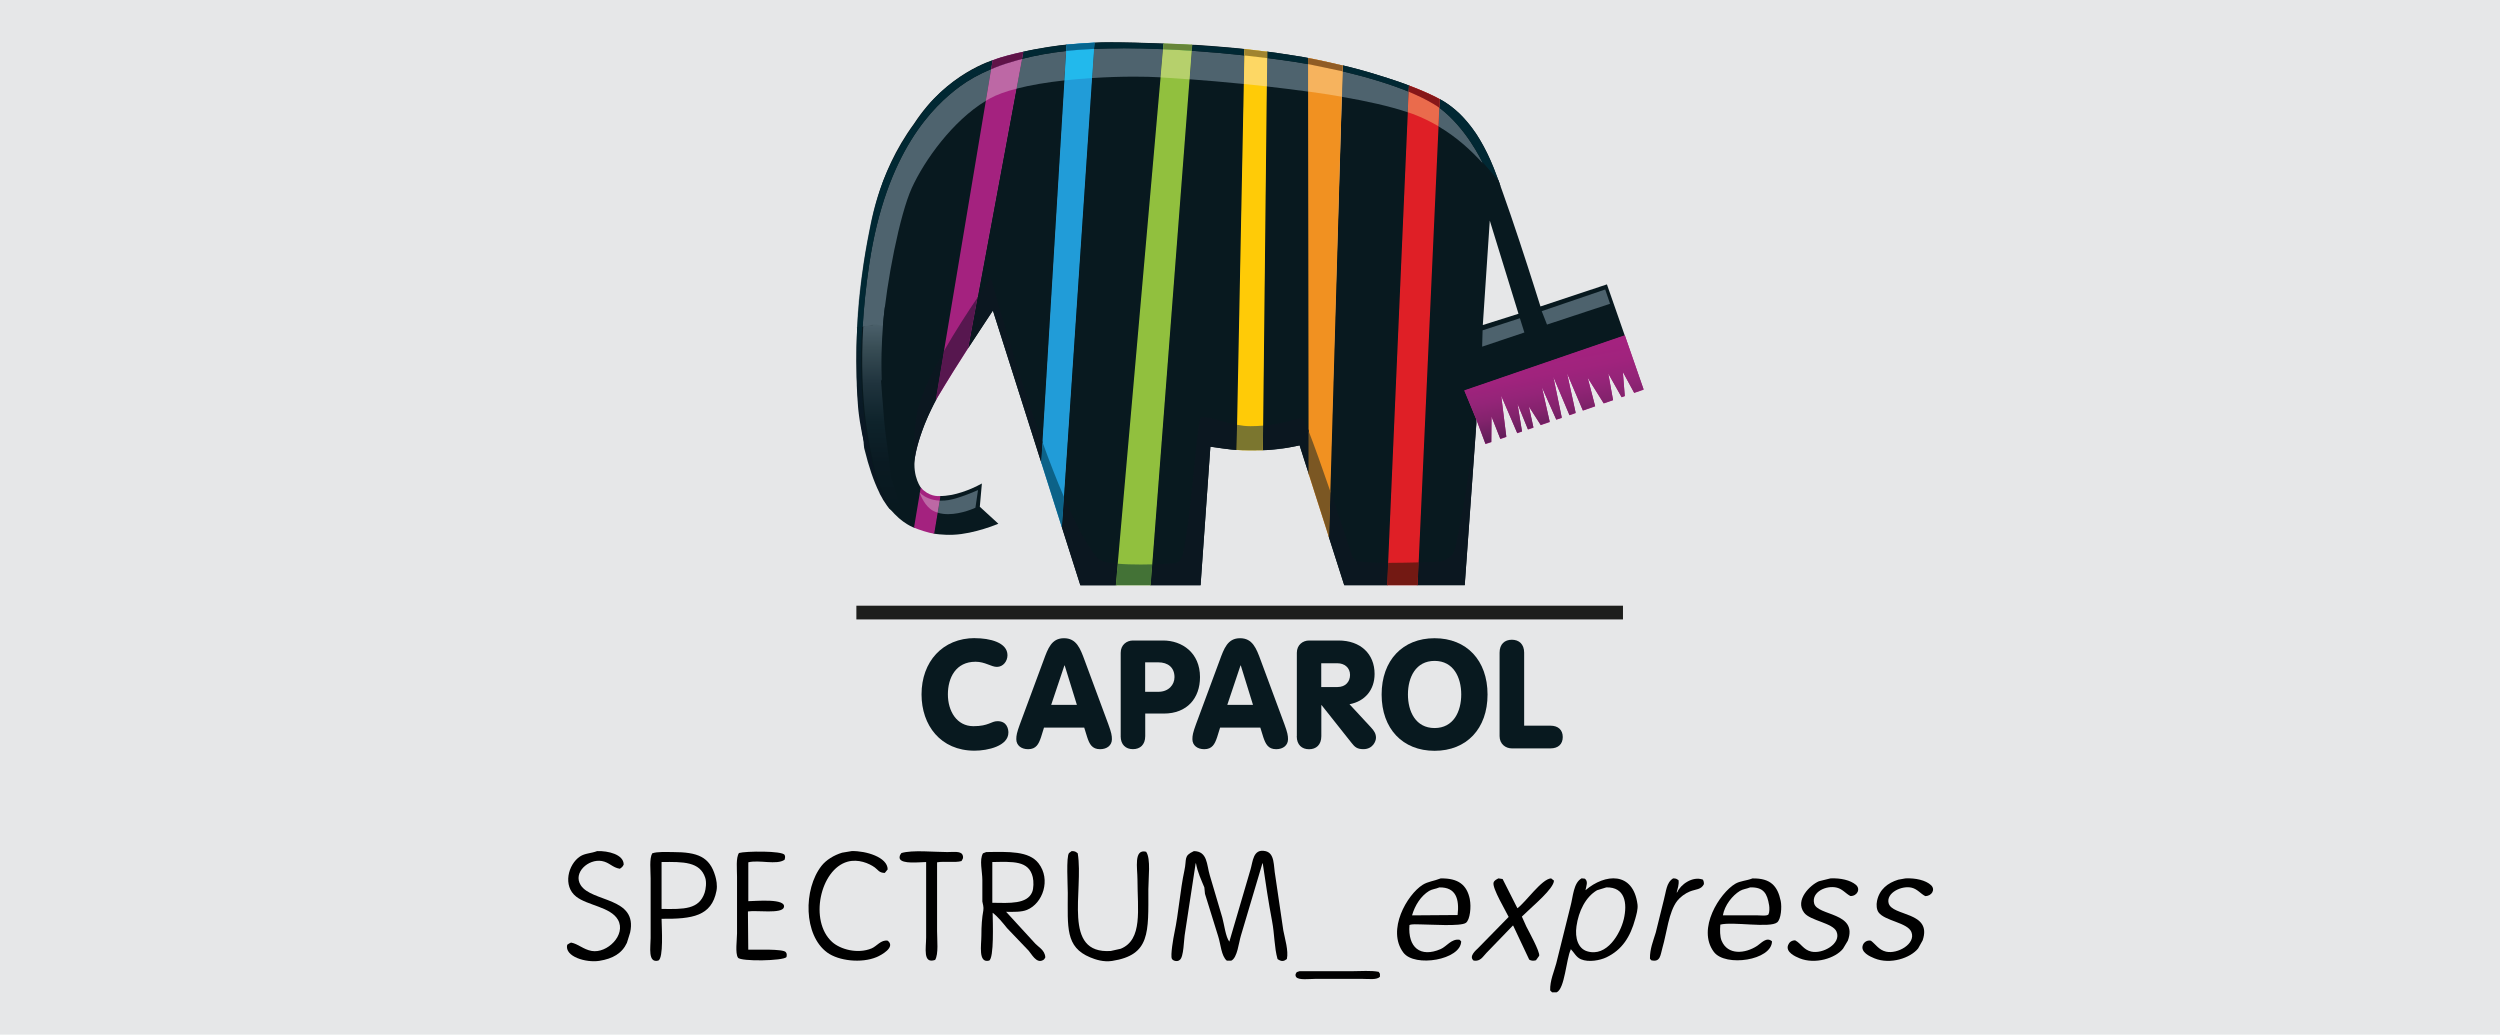 <?xml version="1.0" encoding="UTF-8"?>
<svg xmlns="http://www.w3.org/2000/svg" xmlns:xlink="http://www.w3.org/1999/xlink" width="592" height="245" viewBox="0 0 592 245">
  <defs>
    <style>
      .uuid-a361851e-b59b-4bc1-9c88-4719067c684c {
        fill: #012833;
      }

      .uuid-72ddb3c4-7be2-4dd2-83af-0aca2946bece {
        fill: #e6e7e8;
      }

      .uuid-98875d3a-cdfe-41af-a3f5-ace8ec0d1ce6 {
        fill: #f6b35e;
      }

      .uuid-56f19f4d-6acb-4c3e-91e7-460f2491d7d6 {
        fill: #fdd764;
      }

      .uuid-73d39e9a-2862-4482-b949-b36a51c5a05a {
        fill: #ea6b4c;
      }

      .uuid-5724612c-5e68-45c0-9be9-58d3960e2d63 {
        fill: #fff;
      }

      .uuid-82f020d6-cf89-4486-8037-681ba423a850 {
        fill: #ffcb07;
      }

      .uuid-469fe0fc-ec38-433f-9252-2d89479b749d {
        fill: #f19121;
      }

      .uuid-464479ec-a290-4bae-9ebc-72e91b98ded1 {
        fill: #678639;
      }

      .uuid-ae843f59-9ac4-421e-86a5-857f68eb55bd {
        fill: #861719;
      }

      .uuid-35535112-f5f9-4f69-8f00-c56ea4893a89 {
        fill: #a0842f;
      }

      .uuid-b08a41b0-31cd-4275-836f-5c8c084ee4b1 {
        fill: #91c03e;
      }

      .uuid-429f748d-17a2-47b2-9a2b-59ba83720ee2 {
        fill: #b6d06c;
      }

      .uuid-f8b4dbf1-c834-492b-a1ce-6e6df33b5cc2 {
        fill: #905c25;
      }

      .uuid-41dd8b42-f1c2-4f74-a5fe-aaf6fd0b552a {
        fill: #bd68a5;
      }

      .uuid-2cbabfd4-a43b-46e0-8de3-1563a744d654 {
        fill: #df1f26;
      }

      .uuid-51725383-8a91-43ef-9588-e4ea2961b8dd {
        fill: #219cd8;
      }

      .uuid-2f2eb4f4-ae25-4b47-abfd-2353b3c1d210 {
        fill: #22b9ec;
      }

      .uuid-1c4b0412-f90e-42c8-92c2-56dffcb280f2 {
        fill: #1fa2dc;
      }

      .uuid-115a8fa1-6d89-40eb-afe6-587ba097bf7a {
        fill: #08191f;
      }

      .uuid-7953213a-ed8e-4d8b-9cd7-d5b19c1d6985 {
        fill: #07668f;
      }

      .uuid-048003e8-ea39-45e5-9f4c-f4d10bea1389 {
        fill: #0b1520;
      }

      .uuid-07756669-9a54-4522-8b42-9d96c1fc6fbf {
        fill: #0b1720;
      }

      .uuid-f8877ccb-068c-4711-82b1-91ea9d422153 {
        fill: #1d1e1c;
      }

      .uuid-01c2c052-e30a-4350-ba66-84816335ddeb {
        fill: #425962;
      }

      .uuid-107cd995-076d-42b7-bb3a-0b6a379f56ae {
        fill: #437236;
      }

      .uuid-8cf6cc7d-3f90-448b-bbb9-9773a427a9a7 {
        fill: #0c6288;
      }

      .uuid-0ef9a565-ed01-417e-bc77-92f14d793751 {
        fill: #731913;
      }

      .uuid-195ac2fa-7334-4e15-9818-2d9908186597 {
        fill: #a4227f;
      }

      .uuid-69c9fbd9-734a-45fd-bedf-f15a345eb345 {
        fill: #9662a2;
      }

      .uuid-543e83af-6f7e-45f2-82b9-8d27db9163b3 {
        fill: #6db870;
      }

      .uuid-69f8a862-5991-4a66-9f6e-01fafdcbf23b {
        fill: #57174f;
      }

      .uuid-d6dfad86-8b1d-4a54-98c9-814166aead50 {
        fill: #768994;
      }

      .uuid-64dd7d13-5564-4741-8283-8fb45885905f {
        fill: #5f1348;
      }

      .uuid-e2c352dd-7987-420f-8974-77bc6f20f69e {
        fill: #4d626d;
      }

      .uuid-6ee09b41-92b2-4cea-959f-227168e33f85 {
        fill: #4e636e;
      }

      .uuid-31587910-1a3a-488e-800e-62822566dfab {
        fill: #7b762f;
      }

      .uuid-54180bd4-d1db-4fe4-a756-c71734aa833d {
        fill: #7a8d98;
      }

      .uuid-f0f30b31-9201-44b3-b3a8-4d900cb567e5 {
        fill: #7b5723;
      }

      .uuid-853e5ce4-6772-4ca4-87d2-118cd0063578 {
        fill: url(#uuid-2b5181be-a79a-4537-a6cf-ecc0692e6585);
      }

      .uuid-965630fa-8663-4279-8fea-32aa77324c9a {
        fill: url(#uuid-efdddb0c-8be6-48db-86b3-66d8fe0af882);
      }

      .uuid-1a14d530-c863-4a69-89f4-699bccab5154 {
        fill: url(#uuid-72208403-3100-4a86-ab94-7341493fab1b);
      }

      .uuid-d8de25a6-202f-4d5a-a042-94b41330c938 {
        fill-rule: evenodd;
      }
    </style>
    <linearGradient id="uuid-72208403-3100-4a86-ab94-7341493fab1b" x1="-196.88" y1="-159.22" x2="-195.05" y2="-159.22" gradientTransform="translate(1683.03 -2269.54) rotate(-100) scale(10.71)" gradientUnits="userSpaceOnUse">
      <stop offset="0" stop-color="#521750"></stop>
      <stop offset=".15" stop-color="#6a1f5e"></stop>
      <stop offset=".35" stop-color="#84236d"></stop>
      <stop offset=".55" stop-color="#942478"></stop>
      <stop offset=".77" stop-color="#a0237d"></stop>
      <stop offset="1" stop-color="#a4227f"></stop>
    </linearGradient>
    <linearGradient id="uuid-efdddb0c-8be6-48db-86b3-66d8fe0af882" x1="-142.5" y1="-145.88" x2="-140.67" y2="-145.88" gradientTransform="translate(-3370.49 3571.61) rotate(90) scale(24.53)" gradientUnits="userSpaceOnUse">
      <stop offset="0" stop-color="#4d626d"></stop>
      <stop offset=".14" stop-color="#384d55"></stop>
      <stop offset=".33" stop-color="#1f333d"></stop>
      <stop offset=".53" stop-color="#0e232b"></stop>
      <stop offset=".75" stop-color="#0a1a22"></stop>
      <stop offset="1" stop-color="#08191f"></stop>
    </linearGradient>
    <linearGradient id="uuid-2b5181be-a79a-4537-a6cf-ecc0692e6585" x1="-142.5" y1="-145.84" x2="-140.67" y2="-145.84" gradientTransform="translate(-3370.49 3571.61) rotate(90) scale(24.53)" gradientUnits="userSpaceOnUse">
      <stop offset="0" stop-color="#012833"></stop>
      <stop offset=".21" stop-color="#081e29"></stop>
      <stop offset=".58" stop-color="#0a1723"></stop>
      <stop offset="1" stop-color="#0b1520"></stop>
    </linearGradient>
  </defs>
  <g id="uuid-69c6abcf-08c4-44f6-ba1d-c7059945af00" data-name="Layer 3">
    <rect class="uuid-72ddb3c4-7be2-4dd2-83af-0aca2946bece" x="-105.36" y="-45.99" width="777.1" height="336.04"></rect>
  </g>
  <g id="uuid-090db398-ff8e-4ff5-8234-0e55a75478be" data-name="Layer 1">
    <g>
      <g>
        <path class="uuid-d8de25a6-202f-4d5a-a042-94b41330c938" d="m141.45,201.54c2.53-.08,6.24.78,6.24,3.19-.25.53-.45.68-.91.99-1.76-.27-2.46-1.51-4.26-1.83-3.21-.56-6.87,2.76-5.02,5.7,2.59,4.12,13.56,2.79,11.71,11.25-.25.81-.51,1.62-.76,2.43-1.15,2.49-3.36,3.76-6.54,4.26-3.13.49-8.26-1-7.6-3.8.3-.22.52-.37.91-.53,1.74.33,2.87,1.61,4.87,1.98,3.65.67,8.26-3.8,6.24-7.38-1.72-3.03-7.19-3.37-9.89-5.48-3.23-2.52-1.91-7.64.91-9.51,1.2-.79,2.58-.7,4.11-1.29Z"></path>
        <path class="uuid-d8de25a6-202f-4d5a-a042-94b41330c938" d="m201.68,201.54c3.33-.09,8.51,1.43,8.52,4.33-.23.28-.46.56-.68.84-1.37-.02-1.59-.73-2.36-1.29-1.37-1-3.96-2.07-6.46-1.37-6.49,1.81-9.15,14.04-3.65,19.01,1.96,1.77,6.05,2.89,9.35,1.52,1.22-.51,2.22-2.09,3.8-1.83,1.98,1.53-1.54,3.44-2.59,3.88-3.67,1.54-9.02.89-11.71-1.06-5.63-4.1-5.7-14.99-1.37-20.53,1.1-1.41,2.96-2.54,4.87-3.12.76-.13,1.52-.25,2.28-.38Z"></path>
        <path class="uuid-d8de25a6-202f-4d5a-a042-94b41330c938" d="m253.77,201.54c.84-.02,1.01.2,1.44.53,1.45,9.01-3.77,23.9,7.83,23.12.79-.18,1.57-.35,2.36-.53,5.24-2.16,3.96-9.27,3.95-16.43,0-2.59-.94-7.28,2.05-6.54,1.16,1.63.53,6.32.53,8.9,0,10.24.5,15.54-8.59,16.96-1.99.31-3.91-.31-5.17-.84-5.93-2.45-5.32-7.13-5.32-15.28,0-1.74-.41-8.65.3-9.43.2-.15.41-.3.61-.46Z"></path>
        <path class="uuid-d8de25a6-202f-4d5a-a042-94b41330c938" d="m282.67,201.54c3.31.02,3.05,3.23,3.8,5.7.99,3.35,1.98,6.69,2.97,10.04.44,1.56.8,4.64,1.67,5.7,1.67-5.7,3.35-11.41,5.02-17.11.55-1.8.57-4.96,3.5-4.33,2.3.49,1.91,3.52,2.36,5.86.63,4.31,1.27,8.62,1.9,12.93.37,1.95,1.27,4.82.84,6.77-.15.1-.3.2-.46.3-.66.37-1.35.01-1.75-.3-.78-2.75-.7-5.89-1.29-8.97-.83-4.35-1.56-9.2-2.21-13.69h-.08c-1.7,5.7-3.4,11.41-5.09,17.11-.51,1.63-.83,5.25-2.28,5.93h-1.06c-1.32-1.08-1.46-4-2.05-5.78-1.04-3.35-2.08-6.69-3.12-10.04-.05-.51-.1-1.01-.15-1.52-.69-1.68-1.63-3.65-1.98-5.7h-.08c-.84,5.47-1.67,10.95-2.51,16.43-.31,1.58-.27,5.86-1.29,6.46-.5.47-1.59.22-1.83-.3-.38-.74.36-5,.61-6.16,1-4.72,1.34-10.03,2.36-14.75.61-2.81-.25-3.41,2.21-4.56Z"></path>
        <path class="uuid-d8de25a6-202f-4d5a-a042-94b41330c938" d="m177.19,213.4c1.93-.04,9.02-.7,8.44,1.44-.44,1.63-6.51.66-8.52.99.03,3.02.05,6.03.08,9.05,1.64.05,8.39-.25,8.9.61.25.27.25.7.15,1.14-.69.92-10.83,1.1-11.48.15-.71-1.01-.23-4.28-.23-5.78v-13.38c0-1.84-.3-4.49.46-5.63,1.54-.45,10.29-.56,10.8.46.21.36.11.73,0,1.14-1.88,1.31-6.01-.05-8.59.61v9.2Z"></path>
        <path class="uuid-d8de25a6-202f-4d5a-a042-94b41330c938" d="m219.32,204.13c-1.84.04-5.63.5-6.24-.76-.19-.63.11-1,.38-1.37,2.65-.78,7.71-.23,10.87-.23,1.31,0,3.12-.28,3.57.61.14.24.22.69.08.99-.1.18-.2.35-.3.53-1.54.44-4.03-.01-5.78.3v16.27c0,2.16.38,5.42-.46,6.84-2.98,1.03-2.13-2.87-2.13-5.32v-17.87Z"></path>
        <path class="uuid-d8de25a6-202f-4d5a-a042-94b41330c938" d="m169.36,207.4c-1.33-4.5-4.14-5.63-10.04-5.63-1.65,0-3.66-.13-4.87.3-.72,1.23-.38,4.08-.38,5.93v14.14c0,2.07-.73,6.01,1.83,5.32,1.25-.6.8-7.56.76-9.89,7.32.07,11.84-.63,13-6.62.25-1.29-.03-2.64-.3-3.57Zm-2.51,4.03c-1.34,3.93-4.85,3.89-10.19,3.8v-11.1c5.18-.07,9.09-.09,10.34,3.73.35,1.07.14,2.71-.15,3.57Z"></path>
        <path class="uuid-d8de25a6-202f-4d5a-a042-94b41330c938" d="m244.87,223.14c-2.21-2.41-4.41-4.82-6.62-7.22,1.81.02,3.66.07,4.94-.46,3.75-1.53,5.72-7.17,2.74-11.03-2.28-2.95-7.06-2.74-12.4-2.66-.25.1-.51.2-.76.3-.91,1.54-.15,4.31-.15,6.31v5.09c.1.54.37,1.33.23,2.13-.32,1.75-.46,3.64-.46,6.01,0,2.13-.81,6.55,1.83,5.86,1.2-.58.87-9.07.84-11.33,1.29.99,2.39,2.38,3.42,3.65,1.7,1.77,3.4,3.55,5.09,5.32.65.7,1.82,3.09,3.35,2.28.34-.16.45-.35.61-.68-.08-1.8-1.79-2.5-2.66-3.57Zm-9.89-9.35v-9.66c4.88-.08,8.65-.38,9.58,3.57.24,1.03.22,2.68-.15,3.57-1.2,2.84-5.33,2.58-9.43,2.51Z"></path>
        <path class="uuid-d8de25a6-202f-4d5a-a042-94b41330c938" d="m354.83,208c.33.05.66.1.99.15,1.17,2.31,2.33,4.61,3.5,6.92,1.9-1.34,5.78-6.98,7.98-7.07.23.18.46.35.68.53-.04,1.89-5.01,6-6.31,7.3-.43.41-.86.81-1.29,1.22.35.79.71,1.57,1.06,2.36.5.99,3.26,5.97,3.04,6.92-.25.35-.51.71-.76,1.06-.63.18-1.11.14-1.6-.15-1.27-2.69-2.53-5.37-3.8-8.06h-.08c-2.08,2.15-4.16,4.31-6.24,6.46-.8.8-1.41,2.11-3.04,1.83-1.23-1,.53-2.43,1.14-3.04,2.38-2.43,4.77-4.87,7.15-7.3-.57-1.25-3.97-6.88-3.57-8.14.17-.53.68-.73,1.14-.99Z"></path>
        <path class="uuid-d8de25a6-202f-4d5a-a042-94b41330c938" d="m396.2,208c.74-.01.9.17,1.29.46.11,1.06-.22,1.95-.46,2.89.05-.03.1-.05.15-.08.76-1.78,3.6-3.88,6.08-2.97.15.32.23.53.23,1.06-.66,1.35-1.92,1.17-3.35,1.75-1.1.45-2.28,1.32-2.97,2.21-2.04,2.63-2.47,7.6-3.5,11.1-.49,1.67-.44,3.53-2.66,2.97-.1-.13-.2-.25-.3-.38-.05-2.27.81-4.3,1.37-6.16.63-2.56,1.27-5.12,1.9-7.68.58-2.07.58-4.14,2.21-5.17Z"></path>
        <path class="uuid-d8de25a6-202f-4d5a-a042-94b41330c938" d="m433.46,208c2.41-.11,4.72.43,6.01,1.52,1.18,1,.32,2.69-1.29,2.66-1.13-.59-1.82-1.62-3.19-1.98-2.48-.64-6.08,1-5.4,3.73.75,3.02,10.48,2.03,7.98,8.82-.38.63-.76,1.27-1.14,1.9-1.8,2.27-6.61,3.77-10.27,2.28-1.02-.41-3.37-1.46-2.74-3.12.24-.64.79-1.13,1.67-1.14,1.42.76,1.97,2.23,3.8,2.66,2.72.64,7.2-1.87,6.01-4.71-.88-2.1-6.23-2.57-7.68-4.49-2.28-3.01,1.47-6.58,3.5-7.45.91-.23,1.83-.46,2.74-.68Z"></path>
        <path class="uuid-d8de25a6-202f-4d5a-a042-94b41330c938" d="m451.18,208c2.45-.11,4.83.44,6.08,1.6,1.13,1.05.15,2.62-1.37,2.59-1.12-.58-1.83-1.64-3.19-1.98-2.36-.59-6.09,1.21-5.48,3.65.8,3.18,10.41,1.94,8.06,8.82-.35.63-.71,1.27-1.06,1.9-1.81,2.29-6.61,3.88-10.34,2.36-1.03-.42-3.43-1.46-2.74-3.19.27-.66,1-1.18,1.9-.99,1.18.91,1.86,2.18,3.57,2.59,2.71.63,7.12-1.84,6.01-4.64-.9-2.25-6.27-2.62-7.76-4.64-.49-.67-.58-1.79-.38-2.74.57-2.72,2.53-4.25,5.02-5.02.56-.1,1.12-.2,1.67-.3Z"></path>
        <path class="uuid-d8de25a6-202f-4d5a-a042-94b41330c938" d="m348.06,212.95c-.69-3.4-2.72-5.02-6.92-4.94-1.6.64-2.97.71-4.26,1.52-3.67,2.32-8.57,10.72-4.56,16.05,2.68,3.57,13.6,1.71,13.69-2.66-.13-.13-.25-.25-.38-.38-1.94-.31-3.05,1.59-4.49,2.21-4.81,2.08-7.8-.41-7.38-5.7.6-.27,1.81-.15,2.66-.15,2.26,0,9.51.54,10.72-.38.98-.75,1.27-3.8.91-5.55Zm-2.89,3.73c-3.6.03-7.2.05-10.8.08.7-2.41,2.1-4.59,4.03-5.78.72-.44,1.58-.47,2.43-.84,3.94-.09,4.78,2.74,4.33,6.54Z"></path>
        <path class="uuid-d8de25a6-202f-4d5a-a042-94b41330c938" d="m387.76,214.16c-1.03-7.85-7.7-7.32-12.32-3.35.2-1,.69-2.11-.15-2.74-.25-.03-.51-.05-.76-.08-1.96,1.07-2.01,4.35-2.66,6.69-1.12,4.49-2.23,8.97-3.35,13.46-.52,1.98-1.5,4.01-1.44,6.39l.46.46h1.06c1.95-.8,2.28-7.92,3.35-10.11v-.15c.81.84,1.28,1.94,2.43,2.43,1.83.78,4.55.24,6.01-.46,3.7-1.77,5.67-4.81,6.84-9.13.24-.88.68-2.27.53-3.42Zm-3.27,3.57c-.77,3.27-3.96,8.99-8.67,7.53-2.08-.64-2.92-3.07-2.51-5.93.5-3.54,2.15-6.93,4.87-8.52.74-.23,1.47-.46,2.21-.68,4.37-.08,5.04,3.65,4.11,7.6Z"></path>
        <path class="uuid-d8de25a6-202f-4d5a-a042-94b41330c938" d="m421.67,213.33c-.74-3.52-2.39-5.4-6.69-5.32-1.54.6-2.87.55-4.11,1.29-3.59,2.16-9.13,10.63-5.02,16.12,2.7,3.61,13.68,2,13.76-2.51-1.28-1.16-2.58.46-3.5,1.06-2.86,1.88-6.99,2.28-8.44-1.22-.4-.96-.41-2.47-.3-3.8,2.93-.78,11.7.89,13.46-.53.93-.75,1.14-3.64.84-5.09Zm-2.89,3.19c-.33.46-2,.23-2.74.23h-8.06c.41-2.39,2.25-4.7,4.03-5.78.73-.44,1.56-.48,2.43-.84,3.24-.09,4.04,1.51,4.49,4.26.1.6.1,1.62-.15,2.13Z"></path>
        <path class="uuid-d8de25a6-202f-4d5a-a042-94b41330c938" d="m307.76,229.98h12.4c2.04,0,4.52-.21,6.31.15.1.15.2.3.3.46v.68c-.65.82-2.68.53-4.11.53h-11.25c-1.28,0-3.97.36-4.49-.46-.14-.2-.2-.49-.08-.76.08-.13.15-.25.23-.38.23-.08.46-.15.68-.23Z"></path>
      </g>
      <g>
        <g>
          <path class="uuid-115a8fa1-6d89-40eb-afe6-587ba097bf7a" d="m232.51,114.5l-.49,5.5,4.39,4.02s-5.63,2.41-10.68,2.61c-2.45.11-4.68-.27-4.68-.27l1.5-8.9c3.44.04,7.37-1.54,9.94-2.96"></path>
          <path class="uuid-115a8fa1-6d89-40eb-afe6-587ba097bf7a" d="m218.21,115.67l-1.54,9.38s-3.14-1.02-5.9-4.57c-5.08-6.82-6.86-20.05-6.86-20.05,0,0-3.27-17.33,1.46-43.05.79-3.44,2.14-15.96,11.08-28.1,7.81-12.03,18.87-15.1,18.87-15.1l-13.45,80.09s-4.13,7.35-5.21,13.97c-.66,4.81,1.55,7.44,1.55,7.44"></path>
          <path class="uuid-115a8fa1-6d89-40eb-afe6-587ba097bf7a" d="m242.22,12.28c3.86-.95,9.12-1.63,10.49-1.74l-6.03,99.32-11.57-36.34-5.98,9.1,13.09-70.36"></path>
          <path class="uuid-115a8fa1-6d89-40eb-afe6-587ba097bf7a" d="m259,10.12c3.95-.35,15.78.16,16.71.2l-11.28,128.26h-8.59l-4.48-14.06,7.66-114.4"></path>
          <path class="uuid-115a8fa1-6d89-40eb-afe6-587ba097bf7a" d="m282.12,10.6c1.85-.04,11.7.88,12.78,1.02-.13.04-1.86,94.93-1.86,94.93-.86.07-6.42-.79-6.42-.79l-2.32,32.81h-11.97l9.8-127.98"></path>
          <path class="uuid-115a8fa1-6d89-40eb-afe6-587ba097bf7a" d="m299.93,12.22c2.12.24,9.78,1.43,10,1.54l.09,98.83-2.29-7.15c-1.85.53-6.84,1.21-8.83,1.15l1.02-94.37"></path>
          <path class="uuid-115a8fa1-6d89-40eb-afe6-587ba097bf7a" d="m317.97,15.49c4.3.91,13.8,3.91,15.85,4.83l-5.16,118.26h-10.35l-3.77-11.79,3.42-111.29"></path>
          <path class="uuid-115a8fa1-6d89-40eb-afe6-587ba097bf7a" d="m384.83,79.7l-4.31-12.36-15.74,5.23s-9.03-29.01-12.5-36.07c-5.03-10.49-11.54-13.09-11.54-13.09l-5.23,115.17h11.33l2.82-39.29-2.63-6.58,37.8-13.02m-32.05-27.46l6.8,22.07-8.45,2.67,1.65-24.73"></path>
          <polyline class="uuid-195ac2fa-7334-4e15-9818-2d9908186597" points="349.67 99.53 351.76 105.16 353.15 104.71 353.2 98.67 355.28 103.97 356.71 103.48 355.49 93.72 359.29 102.6 360.42 102.2 359.34 95.62 361.83 101.73 363.13 101.29 362.03 96.28 364.85 100.68 366.98 99.95 365.1 91.65 368.54 99.4 369.84 98.97 367.83 89.24 371.65 98.34 373.13 97.83 371.08 88.4 374.83 97.25 377.73 96.24 375.96 89.46 379.76 95.55 381.98 94.78 380.84 88.47 384 94.08 384.75 93.83 384.3 88.11 386.98 93.06 389.21 92.29 384.77 79.46 346.77 92.51"></polyline>
          <path class="uuid-195ac2fa-7334-4e15-9818-2d9908186597" d="m216.44,124.94c.99.46,3.6,1.3,4.77,1.44l1.48-8.9c-.64,0-2.69.16-4.66-2.03l-1.59,9.49"></path>
          <path class="uuid-195ac2fa-7334-4e15-9818-2d9908186597" d="m225.58,88.22c.93-1.5,3.71-5.85,3.71-5.85l13.02-70.09c-1.19.26-5.28,1.17-7.26,2.01l-13.47,80.49s3-4.95,4-6.56"></path>
          <path class="uuid-51725383-8a91-43ef-9588-e4ea2961b8dd" d="m251.45,124.85l7.71-114.77c-.75,0-5.94.38-6.58.48l-6.01,98.94,4.88,15.36"></path>
          <path class="uuid-b08a41b0-31cd-4275-836f-5c8c084ee4b1" d="m272.47,138.58l9.84-127.98s-6.05-.31-6.78-.27l-11.3,128.26h8.24"></path>
          <path class="uuid-82f020d6-cf89-4486-8037-681ba423a850" d="m294.7,11.6l-1.88,94.95c1.37.15,5.56.07,6.23.07l1.02-94.37s-4.88-.62-5.37-.64"></path>
          <path class="uuid-469fe0fc-ec38-433f-9252-2d89479b749d" d="m309.88,112.18l-.13-98.46c1.65.24,8.21,1.81,8.21,1.81l-3.25,111.75-4.84-15.12"></path>
          <path class="uuid-2cbabfd4-a43b-46e0-8de3-1563a744d654" d="m335.69,138.58l5.25-115.1c-1.32-.77-5.21-2.5-7.29-3.24l-5.17,118.33h7.22"></path>
        </g>
        <polyline class="uuid-1a14d530-c863-4a69-89f4-699bccab5154" points="346.75 92.44 349.65 99.44 351.76 105.07 353.13 104.63 353.18 98.58 355.27 103.88 356.69 103.39 355.47 93.63 359.27 102.51 360.4 102.13 359.33 95.53 361.81 101.63 363.11 101.2 363.11 101.2 362.05 96.3 362.03 96.19 364.83 100.59 366.97 99.86 366.97 99.86 365.12 91.67 365.08 91.56 368.52 99.33 369.82 98.87 367.81 89.15 371.65 98.25 373.11 97.74 373.11 97.74 371.08 88.44 371.06 88.31 374.83 97.16 377.72 96.15 377.72 96.15 375.98 89.5 375.94 89.37 379.76 95.46 381.96 94.71 381.96 94.71 380.84 88.47 380.82 88.38 383.99 93.99 384.74 93.74 384.28 88.02 386.97 92.97 389.2 92.2 389.21 92.2 384.75 79.39"></polyline>
        <g>
          <path class="uuid-115a8fa1-6d89-40eb-afe6-587ba097bf7a" d="m230.87,151.12c3.51,0,7.7,1.01,7.7,4.04,0,1.39-1.01,2.76-2.5,2.76-1.35,0-2.8-1.22-5.05-1.22-4.7,0-6.56,3.8-6.56,7.73s2.08,7.53,6.05,7.53c3.62,0,4.19-1.19,5.7-1.19,2.3,0,2.58,1.94,2.58,2.69,0,3.18-4.84,4.3-8.03,4.3-8.03,0-12.54-6.01-12.54-13.33,0-7.73,4.97-13.33,12.65-13.33"></path>
          <path class="uuid-115a8fa1-6d89-40eb-afe6-587ba097bf7a" d="m255.01,166.92h-6.09l3.13-9.34h.07m-10.6,13.89c-.75,2.05-.86,2.72-.86,3.58,0,1.43,1.15,2.36,2.8,2.36,1.9,0,2.5-1.22,3.05-2.83l.71-2.29h9.52l.71,2.29c.53,1.61,1.15,2.83,3.05,2.83,1.65,0,2.8-.93,2.8-2.36,0-.86-.11-1.54-.86-3.58l-5.59-15.08c-1.04-2.83-1.94-5.26-4.9-5.26s-3.8,2.43-4.84,5.26c0,0-5.59,15.08-5.59,15.08Z"></path>
          <path class="uuid-115a8fa1-6d89-40eb-afe6-587ba097bf7a" d="m271.17,156.84h3.11c2.29,0,3.84,1.22,3.84,3.51,0,1.79-1.37,3.47-3.84,3.47h-3.11m-5.8,10.49c0,2.05,1.22,3.09,2.91,3.09s2.91-1.04,2.91-3.09v-5.34h4.41c5.52,0,8.56-3.66,8.56-8.63,0-5.78-4.26-8.67-8.74-8.67h-7.13c-1.5,0-2.91,1.04-2.91,2.91v19.74-.02Z"></path>
          <path class="uuid-115a8fa1-6d89-40eb-afe6-587ba097bf7a" d="m296.71,166.92h-6.09l3.13-9.34h.07m-10.6,13.89c-.75,2.05-.86,2.72-.86,3.58,0,1.43,1.15,2.36,2.8,2.36,1.9,0,2.5-1.22,3.05-2.83l.71-2.29h9.52l.71,2.29c.55,1.61,1.15,2.83,3.05,2.83,1.65,0,2.8-.93,2.8-2.36,0-.86-.11-1.54-.86-3.58l-5.59-15.08c-1.04-2.83-1.94-5.26-4.9-5.26s-3.8,2.43-4.84,5.26c0,0-5.59,15.08-5.59,15.08Z"></path>
          <path class="uuid-115a8fa1-6d89-40eb-afe6-587ba097bf7a" d="m312.87,157.06h3.84c1.65,0,2.98,1.04,2.98,2.76,0,1.61-1.08,2.87-2.98,2.87h-3.84m-5.8,11.64c0,2.05,1.22,3.09,2.91,3.09s2.91-1.04,2.91-3.09v-7.35h.07l7.13,8.99c.71.9,1.26,1.43,2.76,1.43,2.21,0,2.98-1.86,2.98-2.69,0-.97-.42-1.65-1.22-2.5l-5.05-5.45c3.66-.68,5.94-3.4,5.94-7.17,0-4.77-3.36-7.92-8.52-7.92h-6.98c-1.5,0-2.91,1.04-2.91,2.91v19.74h-.02Z"></path>
          <path class="uuid-115a8fa1-6d89-40eb-afe6-587ba097bf7a" d="m339.71,156.5c4.48,0,6.31,3.91,6.31,7.95s-1.83,7.95-6.31,7.95-6.31-3.91-6.31-7.95,1.83-7.95,6.31-7.95m0-5.37c-7.55,0-12.54,5.23-12.54,13.33s4.97,13.33,12.54,13.33,12.54-5.23,12.54-13.33-4.97-13.33-12.54-13.33"></path>
          <path class="uuid-115a8fa1-6d89-40eb-afe6-587ba097bf7a" d="m355.1,154.56c0-2.05,1.22-3.07,2.91-3.07s2.91,1.04,2.91,3.07v17.28h6.23c1.83,0,2.91,1.01,2.91,2.69s-1.08,2.69-2.91,2.69h-9.14c-1.5,0-2.91-1.04-2.91-2.91"></path>
        </g>
        <g>
          <path class="uuid-6ee09b41-92b2-4cea-959f-227168e33f85" d="m234.7,16.37c-2.83,1.19-5.34,2.58-7.46,4.15-6.14,4.57-17.39,15.23-21.41,42.08-.8,5.37-1.3,10.29-1.55,14.79.84-.16,1.68-.26,2.47-.26s1.61.09,2.3.29c.88-10.79,4.04-26.69,6.86-32.89,3-6.58,9.67-15.89,17.55-20.66l1.26-7.5"></path>
          <path class="uuid-6ee09b41-92b2-4cea-959f-227168e33f85" d="m252.49,12.08c-3.75.42-7.26,1.04-10.49,1.88l-1.32,7.04c3.35-.86,7.28-1.52,11.37-1.96l.42-6.97"></path>
          <path class="uuid-6ee09b41-92b2-4cea-959f-227168e33f85" d="m265.93,11.44c-2.43,0-4.73.05-6.87.15l-.46,6.89c3.46-.22,6.84-.33,9.91-.33,2.32,0,4.46.05,6.31.16l.58-6.67c-3.33-.15-6.51-.22-9.47-.22"></path>
          <path class="uuid-6ee09b41-92b2-4cea-959f-227168e33f85" d="m282.2,12.02l-.51,6.75c3.67.27,8.12.64,12.87,1.12l.13-6.76c-4.28-.46-8.46-.82-12.49-1.1"></path>
          <path class="uuid-6ee09b41-92b2-4cea-959f-227168e33f85" d="m300.06,13.76l-.07,6.71c3.22.37,6.53.77,9.78,1.22v-6.49c-2.05-.37-4.06-.69-6-.95-1.24-.16-2.49-.33-3.71-.49"></path>
          <path class="uuid-6ee09b41-92b2-4cea-959f-227168e33f85" d="m317.94,16.9l-.18,6.03c5.96,1.02,11.43,2.25,15.59,3.66l.22-4.88c-4.55-1.85-10.04-3.49-15.63-4.81"></path>
          <path class="uuid-6ee09b41-92b2-4cea-959f-227168e33f85" d="m340.82,25.51l-.2,4.41c4.28,2.52,7.73,5.67,10.53,8.79-.37-.8-4.04-8.48-10.33-13.2"></path>
          <path class="uuid-41dd8b42-f1c2-4f74-a5fe-aaf6fd0b552a" d="m242,13.96c-2.63.68-5.06,1.48-7.29,2.41l-1.26,7.5c.31-.18.62-.37.95-.55,1.65-.91,3.8-1.68,6.31-2.32l1.3-7.04"></path>
          <path class="uuid-2f2eb4f4-ae25-4b47-abfd-2353b3c1d210" d="m259.07,11.58c-1.74.07-3.36.18-4.88.33-.57.05-1.13.11-1.7.16l-.42,6.97c2.16-.24,4.35-.42,6.53-.57l.46-6.89"></path>
          <path class="uuid-429f748d-17a2-47b2-9a2b-59ba83720ee2" d="m275.4,11.66l-.58,6.67c1.74.09,4.09.26,6.86.46l.51-6.75c-2.32-.16-4.59-.27-6.78-.37"></path>
          <path class="uuid-56f19f4d-6acb-4c3e-91e7-460f2491d7d6" d="m294.68,13.12l-.13,6.76c1.77.18,3.6.37,5.45.58l.07-6.71c-1.81-.22-3.6-.44-5.39-.62"></path>
          <path class="uuid-98875d3a-cdfe-41af-a3f5-ace8ec0d1ce6" d="m309.77,15.18v6.49c2.72.38,5.41.79,8.01,1.24l.18-6.03c-2.72-.64-5.48-1.22-8.17-1.7"></path>
          <path class="uuid-73d39e9a-2862-4482-b949-b36a51c5a05a" d="m333.57,21.69l-.22,4.88c.4.13.77.27,1.15.4,2.21.82,4.24,1.81,6.12,2.92l.2-4.41c-.9-.68-1.85-1.28-2.85-1.81-1.33-.69-2.82-1.37-4.41-2.01"></path>
          <path class="uuid-5724612c-5e68-45c0-9be9-58d3960e2d63" d="m354.63,42.11c.22.58.42,1.15.6,1.66l-.05-.07s0,.04.02.07c.02.02.04.05.05.07-.18-.55-.4-1.12-.64-1.74"></path>
          <path class="uuid-6ee09b41-92b2-4cea-959f-227168e33f85" d="m354.96,43.43c.09.11.16.24.26.35,0-.02,0-.04-.02-.07l-.24-.29"></path>
          <path class="uuid-5724612c-5e68-45c0-9be9-58d3960e2d63" d="m203.66,99.82h0c.95,5.58,2.23,11.02,3.99,15.3.11.15.22.29.31.44-1.9-4.31-3.33-9.93-4.3-15.72m-.51-25.98c-.07,1.12-.15,2.43-.2,3.86h0c.05-1.43.13-2.74.2-3.86"></path>
        </g>
        <path class="uuid-965630fa-8663-4279-8fea-32aa77324c9a" d="m203.74,100.19v-.07.07m-.02-.11h0v.02-.04h0m0,0s0-.07-.02-.11c0,.04,0,.07.02.11m-.02-.13v.02h0v-.02h0m-.02-.13s0,.07.02.13c0-.04,0-.07-.02-.13m-.82-11.01h0m-.04-2.87v-.04.04m.16-8.24c-.09,2.47-.16,5.3-.16,8.19,0-2.89.05-5.72.16-8.19h0Zm3.78-.58h-1.17c-.38.04-.79.11-1.17.18-1.06,17.97,1.55,28.96,2.67,33.44,1.41,5.61,4.08,9.84,4.08,9.84h-.02c-.58-.73-1.13-1.54-1.63-2.38-2.58-4.41-4.44-11.08-5.65-18.1v.04h0s0,.09.02.13v.02s0,.07.02.13v.02s0,.07.02.11v.02s0,.07.02.11v.02c0,.07.04.16.04.24v.02s0,.07.02.11v.15s0,.09.02.13h0s0,.09.02.13h0s0,.09.02.13h0s0,.07.02.13v.02c0,.07.04.16.04.24v.02s0,.07.02.13h0s0,.07.02.11v.04s0,.07.02.11v.04s0,.07.02.11v.02s0,.07.02.11v.02s0,.07.02.11v.02s0,.07.02.11h0s0,.07.02.11v.02s0,.07.02.11h0s0,.07.02.13v.02s0,.07.02.11h0s0,.07.02.11h0s0,.07.02.11v.04s0,.07.02.11v.02s0,.07.02.11v.02s0,.07.02.11v.04s0,.07.02.11v.02s0,.05.02.09v.05s0,.07.02.09v.57s0,.05.02.09v.11s0,.05.02.09v.16s0,.05.02.09v.04s.02.07.02.11v.15s0,.07.02.11v.04c.04.13.05.26.09.37h0s0,.05.02.07h0s.02.11.04.15h0c.93,3.77,2.07,7.22,3.44,10h0s0,.04.02.04c0,0,0,.04.02.04,0,0,0,.04.02.05,0,0,0,.04.02.05v.04s.02.04.04.07v.02s.02.04.04.05v.02s.02.05.04.07h0s.02.05.04.07h0s.04.05.04.07h0s.02.04.04.07h0s.02.05.04.07h0s.02.05.04.07h0s.02.05.04.07h0s.04.05.04.07h0s.02.05.04.07h0s.02.05.04.07h0s.04.05.04.07h0s.02.05.04.07h0s.04.05.04.07h0s.02.05.04.07c0,.02.04.05.04.07v.04s.02.04.04.05c0,0,0,.02.02.04,0,0,0,.04.02.04,0,0,0,.02.02.04,0,0,0,.02.02.04.02.04.04.07.05.09h0s.02.04.04.05h0c.27.44.55.86.84,1.26h0s.04.04.04.05v.02s.02.04.04.04c.07.09.15.2.22.29,0,0,.02.02.02.04.05.07.11.15.16.2t0,0c-.05-.05.04.04.05.07,0,0,.04.04.04.05,1.48,1.19,2.19,1.32,2.43.79.64-1.39-2.05-7.31-2.19-9.4h0c-.2-3.31-1.04-7.35-1.48-12.56-.42-5.03-.71-9.1-.71-9.1,0,0,2.96-3.77,2.96-8.87,0-.31,0-.64-.04-.97v-.04h0v-.04h0v-.04h0v-.04h0v-.07h0v-.07s0-.01,0,0c0,.02-.02-.13-.04-.18-.31-1.46-1.43-2.38-2.94-2.82-.58-.16-1.22-.26-1.92-.27h-.37"></path>
        <path class="uuid-115a8fa1-6d89-40eb-afe6-587ba097bf7a" d="m209.53,72.75s-1.65,11.9-.22,23.58c3.24,26.56,6.2.22,6.69-2.63.49-2.85,1.26-17.33-1.04-19.3-2.3-1.97-5.43-1.65-5.43-1.65"></path>
        <g>
          <path class="uuid-01c2c052-e30a-4350-ba66-84816335ddeb" d="m353.68,39.72v.02c.35.82.66,1.63.95,2.38-.29-.75-.6-1.55-.95-2.39"></path>
          <path class="uuid-048003e8-ea39-45e5-9f4c-f4d10bea1389" d="m349.58,31.71c1.66,2.6,3.03,5.47,4.11,8.03v-.02c-1.08-2.56-2.45-5.41-4.09-8.01"></path>
          <path class="uuid-048003e8-ea39-45e5-9f4c-f4d10bea1389" d="m351.17,38.71l.04.07,3.77,4.64c-1.12-1.52-2.38-3.11-3.8-4.72"></path>
          <path class="uuid-d6dfad86-8b1d-4a54-98c9-814166aead50" d="m209.07,43.06c-1.02,2.63-1.75,5.05-2.29,7.22-1.57,6.45-3.24,17.15-3.64,23.56-.07,1.12-.15,2.43-.2,3.86h.04c.29-5.89,1.01-12.74,2.39-20.31.48-2.1,1.17-7.59,3.67-14.31m144.62-3.33c.48,1.17.97,2.5,1.5,3.97l.05.07c-.18-.51-.38-1.08-.6-1.66-.27-.75-.6-1.54-.95-2.36m-8.01-12.78c1.22,1.19,2.56,2.74,3.89,4.75h0c-1.22-1.9-2.54-3.46-3.89-4.73m-8.98-5.5c1.68.73,3.4,1.54,4.19,1.99.04,0,.07.04.11.05-1.59-.91-3.07-1.55-4.28-2.05h-.02m-12.56-4.35c1.54.46,3.13.93,4.55,1.39-1.37-.44-2.89-.91-4.55-1.39m-11.57-2.83c2.43.53,5.39,1.24,5.39,1.24v.71-.75c-1.68-.4-3.49-.82-5.39-1.21m-70.33-2.03c-.79.16-1.57.35-2.38.53-1.06.26-2.08.55-3.05.86,1.97-.6,4.42-1.15,5.39-1.37v-.04h.04m56.45-.2c.79.09,1.39.16,1.39.16h0c1.63.18,5.74.82,8.1,1.21-.26-.04-.51-.09-.77-.13-2.76-.48-5.7-.9-8.72-1.24"></path>
          <path class="uuid-a361851e-b59b-4bc1-9c88-4719067c684c" d="m235.16,14.25c-10.49,3.97-15.67,11.1-15.67,11.1-5.21,6.62-8.41,12.58-10.42,17.71-2.5,6.71-3.2,12.19-3.67,14.31-1.39,7.59-2.1,14.42-2.39,20.31.42-.13.86-.24,1.28-.31.27-4.5.75-9.41,1.55-14.79,4.02-26.85,15.26-37.51,21.41-42.08,2.12-1.57,4.63-2.96,7.46-4.15l.35-2.07s.07-.04.11-.05"></path>
          <path class="uuid-a361851e-b59b-4bc1-9c88-4719067c684c" d="m252.58,10.6c-3.07.33-6.54.86-10.33,1.66h-.02v.04s.05,0,.09-.02l-.31,1.66c3.24-.84,6.75-1.46,10.49-1.88l.09-1.48"></path>
          <path class="uuid-a361851e-b59b-4bc1-9c88-4719067c684c" d="m262.73,10.05c-1.01,0-2.21,0-3.56.07l-.09,1.46c2.12-.09,4.42-.15,6.87-.15,2.96,0,6.14.07,9.47.22l.11-1.3c-5.05-.2-8.67-.26-9.56-.26-.62,0-1.7-.04-3.22-.04"></path>
          <path class="uuid-a361851e-b59b-4bc1-9c88-4719067c684c" d="m282.29,10.69l-.11,1.33c4.02.27,8.21.64,12.49,1.1l.04-1.48c-4.26-.42-8.52-.73-12.41-.95"></path>
          <path class="uuid-a361851e-b59b-4bc1-9c88-4719067c684c" d="m300.08,12.24v1.5c1.22.15,2.45.31,3.69.49,1.92.26,3.93.58,5.98.95v-1.46c-.51-.09-1.04-.2-1.57-.29-2.36-.38-6.47-1.01-8.1-1.21"></path>
          <path class="uuid-a361851e-b59b-4bc1-9c88-4719067c684c" d="m317.97,15.49v.75l-.04.64c5.59,1.32,11.08,2.96,15.63,4.81l.07-1.44c-1.33-.51-2.98-1.1-4.94-1.74-1.44-.46-3.02-.95-4.55-1.41-1.86-.53-3.93-1.08-6.18-1.63"></path>
          <path class="uuid-a361851e-b59b-4bc1-9c88-4719067c684c" d="m340.9,23.47h.02l-.09,2.03c6.29,4.72,9.96,12.39,10.33,13.2,1.43,1.61,2.69,3.2,3.8,4.72l.24.29c-.53-1.44-1.04-2.8-1.5-3.97-1.08-2.58-2.45-5.43-4.11-8.03-1.33-1.99-2.69-3.55-3.89-4.75-1.57-1.48-3.16-2.6-4.66-3.46-.04-.02-.07-.04-.11-.05"></path>
          <path class="uuid-69c9fbd9-734a-45fd-bedf-f15a345eb345" d="m242.31,12.3s-.05,0-.09.02c-.97.2-3.42.75-5.39,1.37-.57.18-1.13.38-1.66.58-.04,0-.07.04-.11.05l-.35,2.07c2.23-.93,4.68-1.74,7.29-2.41l.31-1.66"></path>
          <path class="uuid-1c4b0412-f90e-42c8-92c2-56dffcb280f2" d="m259.16,10.12c-1.88.07-4.09.22-6.58.49l-.09,1.48c.57-.05,1.13-.13,1.7-.16,1.5-.15,3.13-.26,4.88-.33l.09-1.46"></path>
          <path class="uuid-543e83af-6f7e-45f2-82b9-8d27db9163b3" d="m275.51,10.34l-.11,1.3c2.19.09,4.46.22,6.78.38l.11-1.33c-2.43-.15-4.72-.26-6.78-.33"></path>
          <path class="uuid-56f19f4d-6acb-4c3e-91e7-460f2491d7d6" d="m294.7,11.64l-.04,1.48c1.77.18,3.58.4,5.39.62v-1.5h0s-.58-.07-1.39-.16c-1.32-.15-2.65-.29-3.99-.42"></path>
          <path class="uuid-98875d3a-cdfe-41af-a3f5-ace8ec0d1ce6" d="m309.77,13.74v1.46c2.69.49,5.45,1.06,8.17,1.7v-.64l.04-.71s-2.94-.71-5.39-1.24c-.91-.18-1.86-.38-2.82-.57"></path>
          <path class="uuid-73d39e9a-2862-4482-b949-b36a51c5a05a" d="m333.64,20.27l-.07,1.44c1.59.64,3.07,1.32,4.41,2.01,1.01.53,1.96,1.13,2.85,1.81l.09-2.03h-.02c-.8-.46-2.5-1.26-4.19-1.99-.71-.29-1.75-.71-3.07-1.21"></path>
          <path class="uuid-01c2c052-e30a-4350-ba66-84816335ddeb" d="m202.84,88.82c.07,4.02.31,7.97.82,10.99h0c-.18-1.15-.35-2.43-.48-3.78h0v-.02h0v-.02h0v-.05h0c-.18-2.07-.29-4.35-.35-6.65h0v-.42m0-.02h0"></path>
          <path class="uuid-d6dfad86-8b1d-4a54-98c9-814166aead50" d="m203.66,99.79h0m-.48-3.78h0m0-.04h0m0-.02h0m0-.05v.05-.05m-.35-6.65c.05,2.3.16,4.59.33,6.65-.18-2.07-.29-4.35-.33-6.65m0-.02h0"></path>
        </g>
        <path class="uuid-853e5ce4-6772-4ca4-87d2-118cd0063578" d="m203.01,77.69h-.04c-.05,1.39-.11,2.89-.13,4.46h0v.05c-.04,2.14-.04,4.39,0,6.62v.4h0c0,.57.04,1.13.05,1.68h0v.37h0c.05,1.61.15,3.16.27,4.61h0v.05h0v.02h0v.04h0c.02.27.05.55.07.8v.05c.11,1.04.24,2.03.38,2.92v.02c1.21,7.17,3.09,13.98,5.72,18.46,0,.02.04.05.04.07h0s.04.05.04.07h0s.02.05.04.07h0s.02.05.04.07h0s.02.04.04.05v.02s.02.04.04.05v.02s.02.04.04.05c0,0,0,.02.02.04,0,0,0,.02.02.04,0,0,0,.04.02.04,0,0,0,.02.02.02,0,.02.02.04.04.05v.02c.37.57.75,1.12,1.15,1.63h.02s-2.67-4.22-4.08-9.84c-1.12-4.5-3.73-15.48-2.67-33.44-.42.09-.84.18-1.28.31"></path>
        <g>
          <path class="uuid-6ee09b41-92b2-4cea-959f-227168e33f85" d="m231.6,116.04s-4.35,1.96-7,2.38c-.57.09-1.13.13-1.68.13h-.4l-.48,2.85c.8.26,1.65.35,2.49.35,3.27,0,6.45-1.52,6.45-1.52l.62-4.2"></path>
          <path class="uuid-6ee09b41-92b2-4cea-959f-227168e33f85" d="m217.76,116.62s0,.05.04.13v-.07s-.02-.04-.04-.05"></path>
          <path class="uuid-41dd8b42-f1c2-4f74-a5fe-aaf6fd0b552a" d="m217.81,116.68v.07c.2.6,1.24,3.2,3.14,4.2.35.18.69.33,1.08.44l.48-2.85c-1.81-.07-3.44-.68-4.68-1.86"></path>
        </g>
        <path class="uuid-64dd7d13-5564-4741-8283-8fb45885905f" d="m234.69,16.37l.37-2.1s1.28-.53,3.36-1.08c2.34-.64,3.91-.93,3.91-.93l-.31,1.7s-1.79.46-3.69,1.06c-1.92.6-3.64,1.37-3.64,1.37"></path>
        <g>
          <path class="uuid-54180bd4-d1db-4fe4-a756-c71734aa833d" d="m282.78,138.58h-10.31,10.31m52.74,0h-6.84,6.84m11.35-.37l-.04.37h0v-.37m-32.12-10.93h0l3.47,10.86-3.47-10.86m-4.7-14.68h0l1.12,3.46-1.12-3.46m-5.45-6.53c-1.96.29-4.17.53-5.45.53h-.07c-.35,0-1.61.04-2.94.04-.64,0-1.28,0-1.85-.02.62.02,1.28.04,1.97.04h.55c4.04-.04,5.67-.2,7.79-.58m-16.18-.05c.57.09,1.12.16,1.66.22-.57-.07-1.15-.16-1.66-.22m-1.77-.26l-2.16,30.42,2.16-30.42h0m21.11-.31s-.09.02-.15.04c.04,0,.09,0,.15-.02l.97,3.05-.97-3.07m-89.98-1.59c-.46,1.43-.84,2.91-1.08,4.37-.04.26-.05.51-.09.75.13-.91.42-2.71,1.17-5.12m4.52-10.2c-.18.29-.33.55-.46.75-.13.26-.44.8-.82,1.57.38-.73.79-1.48,1.22-2.25,0-.02.02-.05.04-.07m7.29-11.66l-.42.62h0c-.6.91-2.76,4.3-3.56,5.58v.02c1.28-2.03,2.67-4.2,3.99-6.23m5.58-8.48h0l16.22,50.99h0l-4.77-15.01-11.44-35.98"></path>
          <path class="uuid-07756669-9a54-4522-8b42-9d96c1fc6fbf" d="m223.53,83.13c-2.49,4.37-4.72,8.87-5.83,12.52-1.77,5.83-1.19,14.02-1.19,14.02,0,0,0-.24.07-.69.02-.24.05-.49.09-.75.24-1.44.62-2.92,1.08-4.37.66-2.18,1.68-4.86,3.24-7.88.38-.77.68-1.33.82-1.57-.15.24-.22.37-.22.37l1.96-11.66"></path>
          <path class="uuid-07756669-9a54-4522-8b42-9d96c1fc6fbf" d="m234.63,66.06s-.13.04-.2.16c-.15.24-.4.55-.69.97-.55.79-1.32,1.88-2.23,3.22l-2.21,11.97s-.05.09-.15.24h0l.4-.6c2.98-4.59,5.58-8.48,5.58-8.48h0l11.44,35.98.29-4.83c-6.67-18.45-12.07-38.44-12.07-38.44,0,0-.05-.18-.16-.18"></path>
          <path class="uuid-07756669-9a54-4522-8b42-9d96c1fc6fbf" d="m251.94,117.65l-.49,7.22-.11-.35h0l4.48,14.08h8.39l.46-5.1c-1.37-.13-2.56-.31-3.42-.57-.49-.15-1.39-.75-1.7-1.17-2.45-3.11-5.05-8.15-7.6-14.09"></path>
          <path class="uuid-07756669-9a54-4522-8b42-9d96c1fc6fbf" d="m285.14,98.75c-.42,0-.73.11-.88.35-.86,1.48-2.27,24.13-4.15,31.97-.44,1.79-1.28,2.27-2.23,2.34-1.22.09-3.03.2-5.03.26l-.38,4.92h11.83l.16-2.39,2.16-30.42h0c.62.09,1.21.18,1.77.26.51.07,1.1.15,1.66.22.93.13,1.83.22,2.76.29l.11-5.94c-1.08-.2-2.14-.48-3.14-.75-1.97-.55-3.66-1.1-4.66-1.1"></path>
          <path class="uuid-07756669-9a54-4522-8b42-9d96c1fc6fbf" d="m308.01,99.09c-1.24,0-4.02,1.28-8.88,1.7l-.05,5.81h.07c1.28,0,3.49-.24,5.45-.53.86-.15,1.79-.35,3.02-.58.04,0,.09-.02.15-.04l.97,3.07,1.32,4.08-.13-.42v-10.13c-.64-1.57-1.1-2.58-1.3-2.78-.13-.13-.33-.18-.58-.18"></path>
          <path class="uuid-07756669-9a54-4522-8b42-9d96c1fc6fbf" d="m315.03,116.42l-.31,10.86,3.47,10.86.15.44h10.35-.22l.24-5.3c-2.82,0-5.41-.11-7-.37-.46-.07-1.22-.4-1.46-1.13-.84-2.54-2.96-8.9-5.19-15.34"></path>
          <path class="uuid-07756669-9a54-4522-8b42-9d96c1fc6fbf" d="m349.62,99.61s-3.97,28.7-5.54,31.5c-.27.49-2.05,1.83-2.83,1.86-1.19.05-3.11.15-5.3.2l-.24,5.39h-.16,11.33v-.37l2.78-38.61"></path>
          <path class="uuid-69f8a862-5991-4a66-9f6e-01fafdcbf23b" d="m231.52,70.39c-2.21,3.27-5.26,7.93-7.99,12.72l-1.96,11.66s.09-.15.22-.37c.11-.18.27-.44.46-.75.86-1.5,2.03-3.4,3.31-5.43v-.02c.8-1.28,2.96-4.68,3.56-5.61.09-.15.15-.24.15-.24l2.23-11.97"></path>
          <path class="uuid-8cf6cc7d-3f90-448b-bbb9-9773a427a9a7" d="m246.86,104.69l-.29,4.83,4.77,15.01.11.35.49-7.22c-1.74-4.02-3.44-8.43-5.08-12.96"></path>
          <path class="uuid-107cd995-076d-42b7-bb3a-0b6a379f56ae" d="m264.67,133.48l-.44,5.1h8.24l.38-4.94c-.88.02-1.79.04-2.71.04-1.9,0-3.8-.05-5.47-.2"></path>
          <path class="uuid-31587910-1a3a-488e-800e-62822566dfab" d="m292.93,100.59l-.11,5.94c.48.04.95.07,1.44.09.57,0,1.22.02,1.85.02,1.33,0,2.6-.02,2.94-.02h0l.05-5.83c-.91.07-1.88.13-2.96.13h-.07c-1.04,0-2.1-.13-3.16-.33"></path>
          <path class="uuid-f0f30b31-9201-44b3-b3a8-4d900cb567e5" d="m309.88,102.05v10.13l.15.42,1.1,3.46,3.6,11.24h0l.31-10.88c-1.9-5.54-3.89-11.13-5.17-14.37"></path>
          <path class="uuid-0ef9a565-ed01-417e-bc77-92f14d793751" d="m335.93,133.17c-2.05.05-4.37.11-6.56.11h-.66l-.24,5.3h7.22l.24-5.39"></path>
        </g>
        <g>
          <polyline class="uuid-e2c352dd-7987-420f-8974-77bc6f20f69e" points="351.08 78.22 359.91 75.36 360.97 78.73 350.97 82.09"></polyline>
          <polyline class="uuid-e2c352dd-7987-420f-8974-77bc6f20f69e" points="365.08 73.68 380.11 68.55 381.26 71.93 366.33 76.86"></polyline>
          <path class="uuid-7953213a-ed8e-4d8b-9cd7-d5b19c1d6985" d="m252.58,10.56s1.54-.16,3.38-.27c1.85-.11,3.18-.2,3.18-.2l-.09,1.48s-1.88.09-3.33.2c-1.44.09-3.25.29-3.25.29"></path>
          <path class="uuid-464479ec-a290-4bae-9ebc-72e91b98ded1" d="m275.53,10.32l-.11,1.33s1.15.04,3.13.15c1.97.11,3.67.2,3.67.2l.11-1.41s-2.01-.11-3.6-.18c-1.61-.07-3.18-.11-3.18-.11"></path>
          <polyline class="uuid-35535112-f5f9-4f69-8f00-c56ea4893a89" points="300.08 12.24 294.7 11.6 294.68 13.12 300.08 13.76"></polyline>
          <path class="uuid-f8b4dbf1-c834-492b-a1ce-6e6df33b5cc2" d="m309.75,15.17l8.17,1.72.05-1.39s-1.83-.44-4-.91c-2.18-.48-4.22-.86-4.22-.86"></path>
          <path class="uuid-ae843f59-9ac4-421e-86a5-857f68eb55bd" d="m333.64,20.25s2.05.75,4.28,1.74c2.23,1.01,3.02,1.5,3.02,1.5l-.09,2.03s-.57-.48-2.94-1.77c-1.75-.95-4.31-2.03-4.31-2.03"></path>
          <polyline class="uuid-115a8fa1-6d89-40eb-afe6-587ba097bf7a" points="350.93 38.24 351.26 38.97 355.38 44.27 354.83 42.73"></polyline>
          <rect class="uuid-f8877ccb-068c-4711-82b1-91ea9d422153" x="202.79" y="143.43" width="181.53" height="3.25"></rect>
        </g>
      </g>
    </g>
  </g>
</svg>
